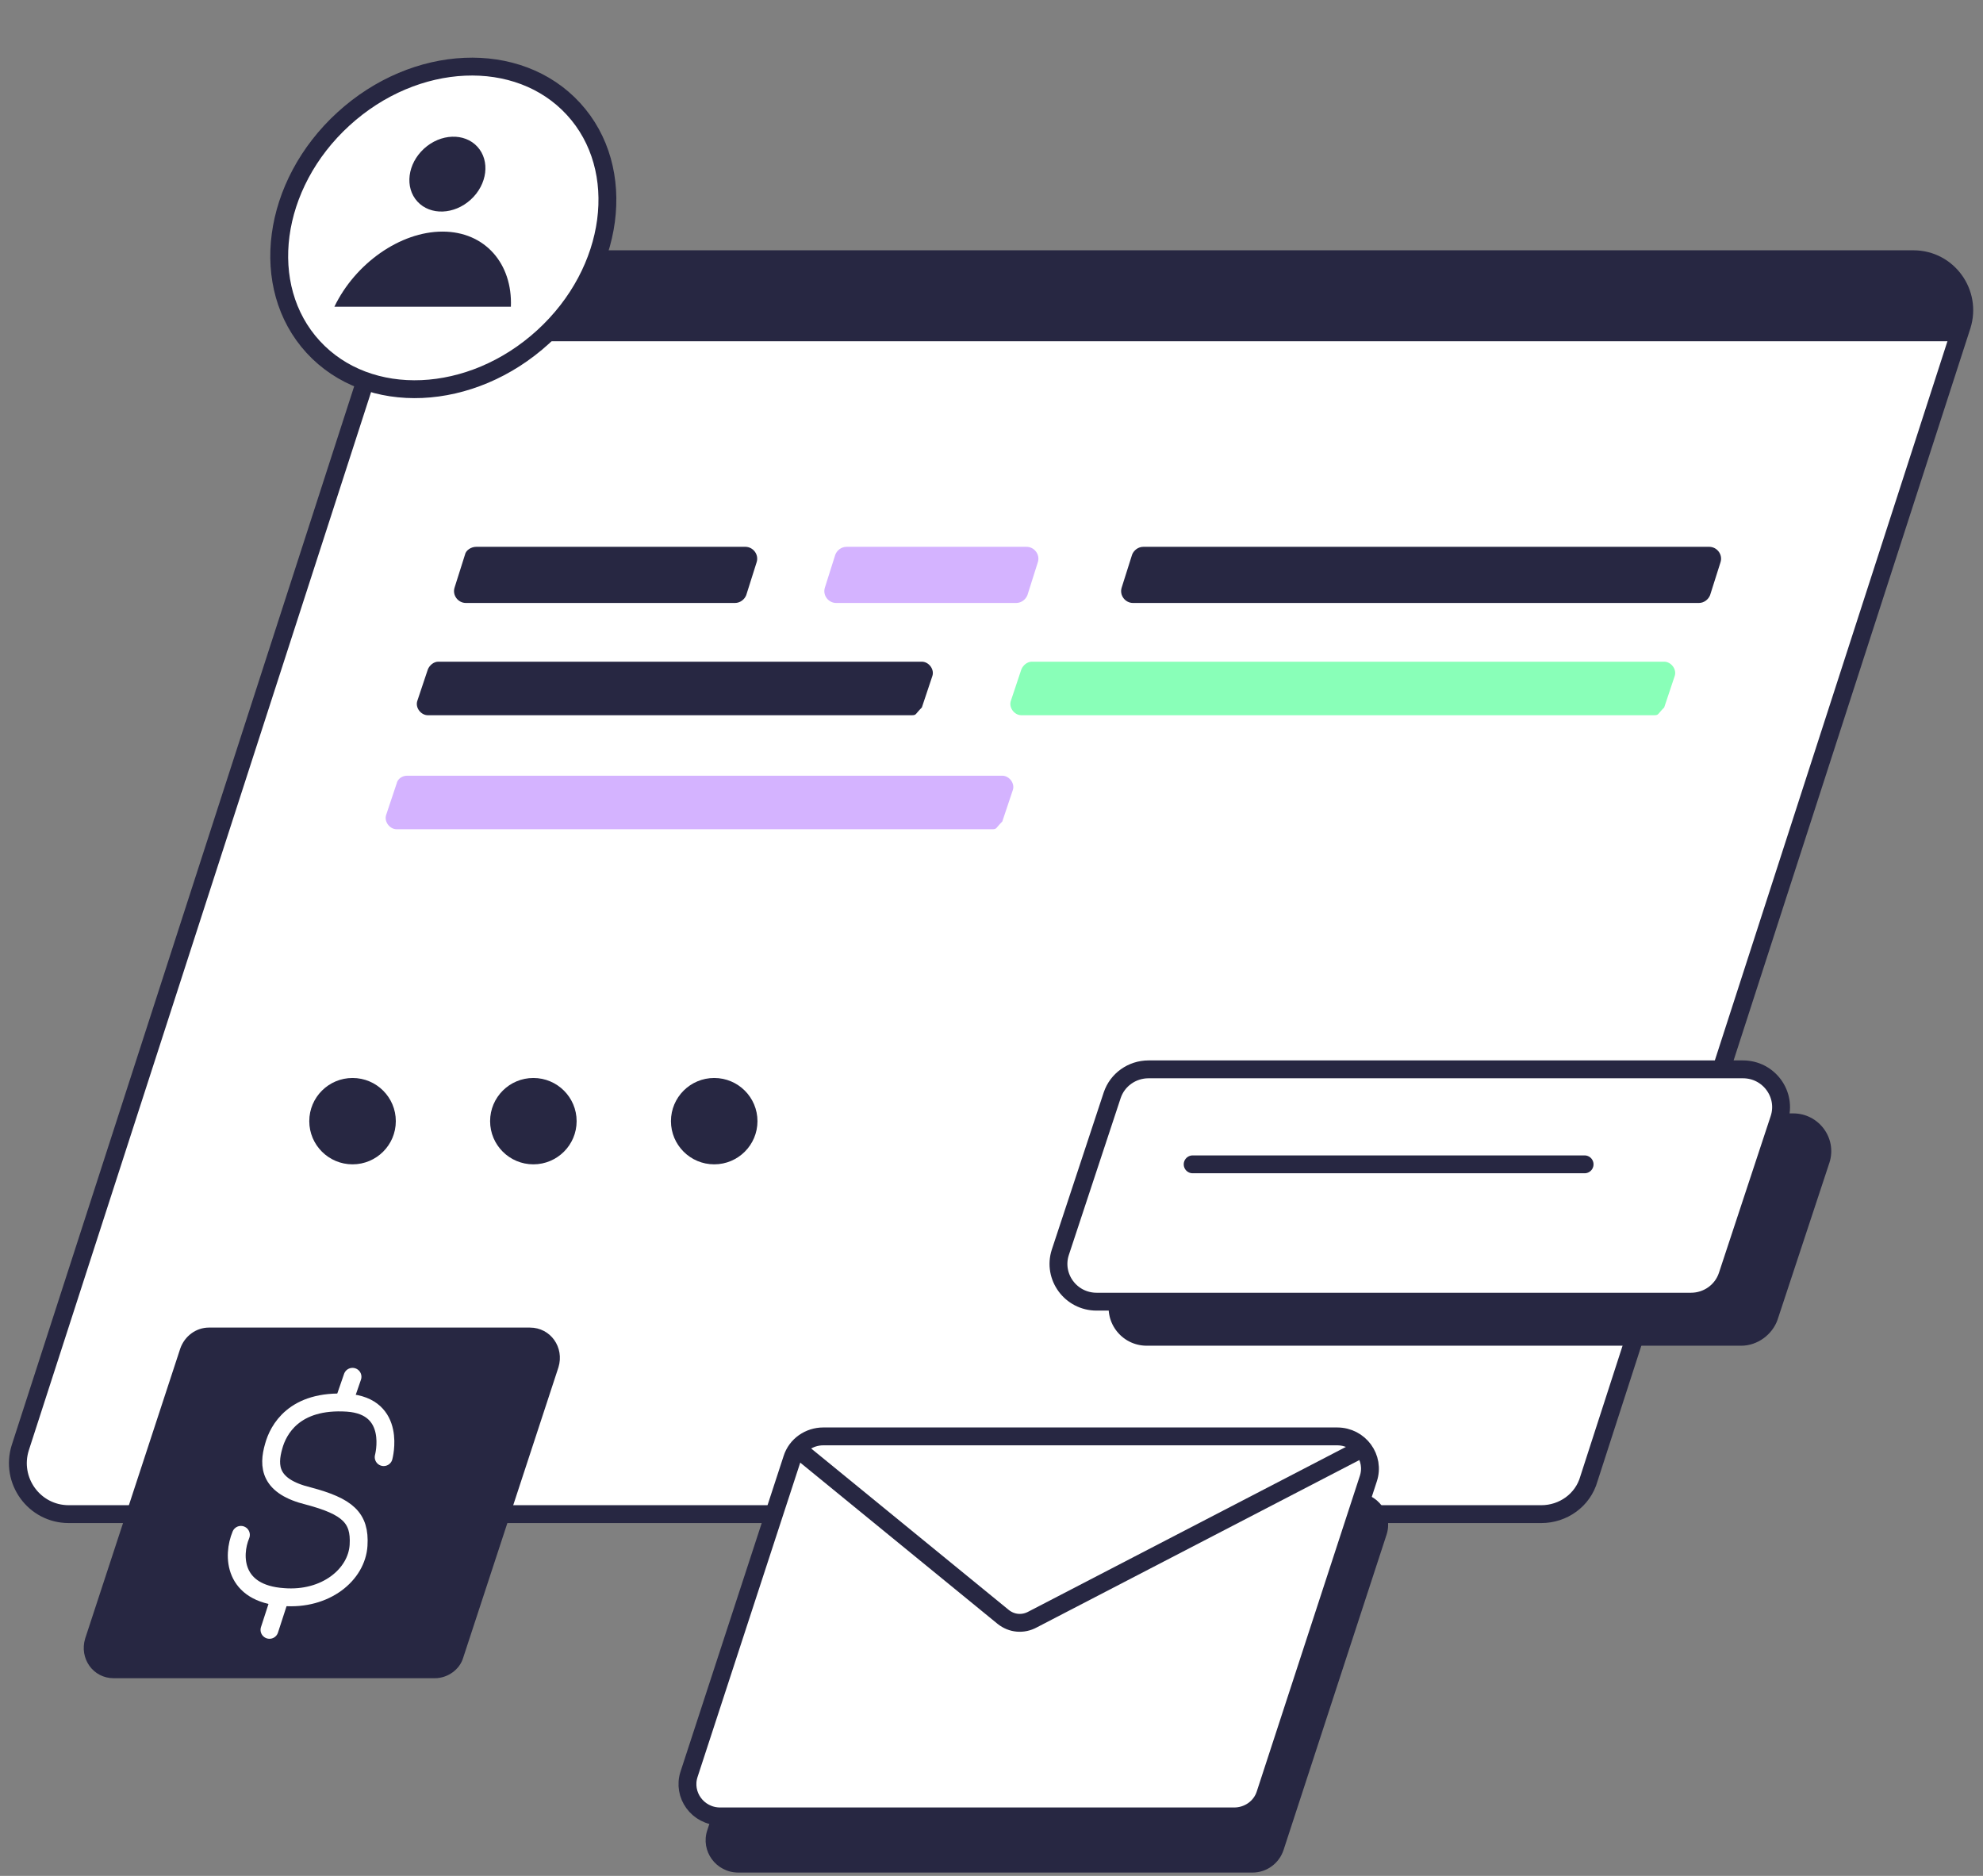 <?xml version="1.0" encoding="UTF-8"?>
<svg xmlns="http://www.w3.org/2000/svg" width="111" height="105" viewBox="0 0 111 105" fill="none">
  <rect x="0" y="0" width="111" height="105" fill="#808080" stroke="none"/>
  <path d="M86.278 84.751H3.848C1.911 84.751 0.555 82.866 1.136 81.029L22.01 16.492C22.397 15.332 23.463 14.51 24.722 14.51H107.104C109.041 14.51 110.397 16.395 109.816 18.232L88.942 82.769C88.603 83.978 87.489 84.751 86.278 84.751Z" fill="white" stroke="#272742" stroke-miterlimit="10" stroke-linecap="round" stroke-linejoin="round"></path>
  <path d="M109.573 19.102L109.864 18.232C110.445 16.395 109.089 14.51 107.151 14.51H24.77C23.51 14.51 22.445 15.283 22.057 16.492L21.186 19.102H109.573Z" fill="#272742"></path>
  <path d="M26.029 31.043L25.448 32.88C25.303 33.315 25.642 33.75 26.078 33.75H41.14C41.431 33.75 41.673 33.556 41.77 33.315L42.351 31.478C42.496 31.043 42.157 30.607 41.721 30.607H26.659C26.368 30.607 26.078 30.801 26.029 31.043Z" fill="#272742"></path>
  <path d="M46.758 31.043L46.177 32.88C46.031 33.315 46.37 33.75 46.806 33.75H56.88C57.171 33.75 57.413 33.556 57.51 33.315L58.091 31.478C58.236 31.043 57.897 30.607 57.461 30.607H47.388C47.097 30.607 46.855 30.801 46.758 31.043Z" fill="#D4B3FF"></path>
  <path d="M63.371 31.043L62.79 32.88C62.645 33.315 62.984 33.75 63.42 33.75H95.094C95.384 33.75 95.626 33.556 95.723 33.315L96.305 31.478C96.45 31.043 96.111 30.607 95.675 30.607H64.001C63.71 30.607 63.468 30.801 63.371 31.043Z" fill="#272742"></path>
  <path d="M22.203 43.854L21.622 45.594C21.477 45.981 21.816 46.416 22.203 46.416H55.524C55.815 46.416 55.718 46.368 56.105 45.981L56.687 44.241C56.832 43.854 56.493 43.419 56.105 43.419H22.785C22.494 43.419 22.252 43.612 22.203 43.854Z" fill="#D4B3FF"></path>
  <path d="M23.948 37.472L23.366 39.212C23.221 39.599 23.56 40.034 23.948 40.034H51.021C51.311 40.034 51.214 39.986 51.602 39.599L52.183 37.859C52.328 37.472 51.989 37.037 51.602 37.037H24.529C24.287 37.037 24.044 37.23 23.948 37.472Z" fill="#272742"></path>
  <path d="M57.17 37.472L56.589 39.212C56.444 39.599 56.783 40.034 57.17 40.034H92.574C92.864 40.034 92.767 39.986 93.155 39.599L93.736 37.859C93.881 37.472 93.542 37.037 93.155 37.037H57.751C57.509 37.037 57.267 37.23 57.17 37.472Z" fill="#89FFB8"></path>
  <path d="M19.734 65.172C21.072 65.172 22.156 64.09 22.156 62.755C22.156 61.42 21.072 60.338 19.734 60.338C18.397 60.338 17.312 61.42 17.312 62.755C17.312 64.09 18.397 65.172 19.734 65.172Z" fill="#272742"></path>
  <path d="M29.855 65.172C31.193 65.172 32.277 64.09 32.277 62.755C32.277 61.42 31.193 60.338 29.855 60.338C28.518 60.338 27.434 61.42 27.434 62.755C27.434 64.09 28.518 65.172 29.855 65.172Z" fill="#272742"></path>
  <path d="M39.978 65.172C41.316 65.172 42.4 64.09 42.4 62.755C42.4 61.42 41.316 60.338 39.978 60.338C38.641 60.338 37.557 61.42 37.557 62.755C37.557 64.09 38.641 65.172 39.978 65.172Z" fill="#272742"></path>
  <path d="M24.334 93.936H6.366C5.204 93.936 4.429 92.824 4.768 91.712L10.095 75.469C10.337 74.792 10.967 74.309 11.693 74.309H29.661C30.824 74.309 31.599 75.421 31.26 76.532L25.932 92.775C25.738 93.452 25.06 93.936 24.334 93.936Z" fill="#272742"></path>
  <path d="M15.665 89.439L15.084 91.228" stroke="white" stroke-miterlimit="10" stroke-linecap="round" stroke-linejoin="round"></path>
  <path d="M19.732 77.064L19.248 78.466" stroke="white" stroke-miterlimit="10" stroke-linecap="round" stroke-linejoin="round"></path>
  <path d="M21.476 81.56C21.476 81.56 22.251 78.708 19.442 78.515C16.439 78.322 15.567 80.062 15.325 80.932C14.986 82.092 15.083 83.204 17.262 83.736C19.442 84.316 20.168 84.944 20.071 86.491C19.974 88.135 18.231 89.585 15.858 89.392C13.049 89.198 13 87.071 13.485 85.911" stroke="white" stroke-miterlimit="10" stroke-linecap="round" stroke-linejoin="round"></path>
  <path d="M97.465 75.324H64.193C62.74 75.324 61.723 73.922 62.158 72.569L65.064 63.771C65.355 62.9 66.178 62.32 67.099 62.32H100.371C101.824 62.32 102.841 63.722 102.405 65.076L99.499 73.874C99.209 74.696 98.385 75.324 97.465 75.324Z" fill="#272742"></path>
  <path d="M94.656 72.859H61.384C59.931 72.859 58.914 71.457 59.35 70.103L62.256 61.305C62.546 60.435 63.37 59.855 64.29 59.855H97.562C99.015 59.855 100.032 61.256 99.596 62.61L96.691 71.408C96.4 72.278 95.577 72.859 94.656 72.859Z" fill="white" stroke="#272742" stroke-miterlimit="10" stroke-linecap="round" stroke-linejoin="round"></path>
  <path d="M66.76 65.172H88.699" stroke="#272742" stroke-miterlimit="10" stroke-linecap="round" stroke-linejoin="round"></path>
  <path d="M30.407 18.853C34.432 15.175 35.19 9.464 32.101 6.097C29.012 2.729 23.246 2.982 19.222 6.66C15.198 10.338 14.44 16.049 17.528 19.416C20.617 22.783 26.383 22.531 30.407 18.853Z" fill="white" stroke="#272742" stroke-miterlimit="10" stroke-linecap="round" stroke-linejoin="round"></path>
  <path d="M26.352 11.172C27.279 10.325 27.445 9 26.722 8.212C26 7.424 24.663 7.473 23.735 8.32C22.808 9.168 22.642 10.493 23.365 11.281C24.087 12.068 25.425 12.02 26.352 11.172Z" fill="#272742"></path>
  <path d="M28.597 17.169C28.694 14.752 27.144 12.963 24.771 12.963C22.398 12.963 19.879 14.752 18.717 17.169H28.597Z" fill="#272742"></path>
  <path d="M70.103 104.814H41.334C40.075 104.814 39.203 103.605 39.591 102.445L45.354 84.8C45.596 84.026 46.323 83.543 47.098 83.543H75.866C77.125 83.543 77.997 84.751 77.61 85.912L71.846 103.557C71.604 104.282 70.926 104.814 70.103 104.814Z" fill="#272742"></path>
  <path d="M69.085 101.671H40.317C39.058 101.671 38.186 100.462 38.573 99.302L44.337 81.657C44.579 80.884 45.305 80.4 46.08 80.4H74.849C76.108 80.4 76.98 81.609 76.592 82.769L70.829 100.414C70.587 101.188 69.86 101.671 69.085 101.671Z" fill="white" stroke="#272742" stroke-miterlimit="10" stroke-linecap="round" stroke-linejoin="round"></path>
  <path d="M44.676 81.126L56.154 90.504C56.638 90.891 57.268 90.939 57.801 90.649L76.253 81.077" fill="white"></path>
  <path d="M44.676 81.126L56.154 90.504C56.638 90.891 57.268 90.939 57.801 90.649L76.253 81.077" stroke="#272742" stroke-miterlimit="10" stroke-linecap="round" stroke-linejoin="round"></path>
</svg>
